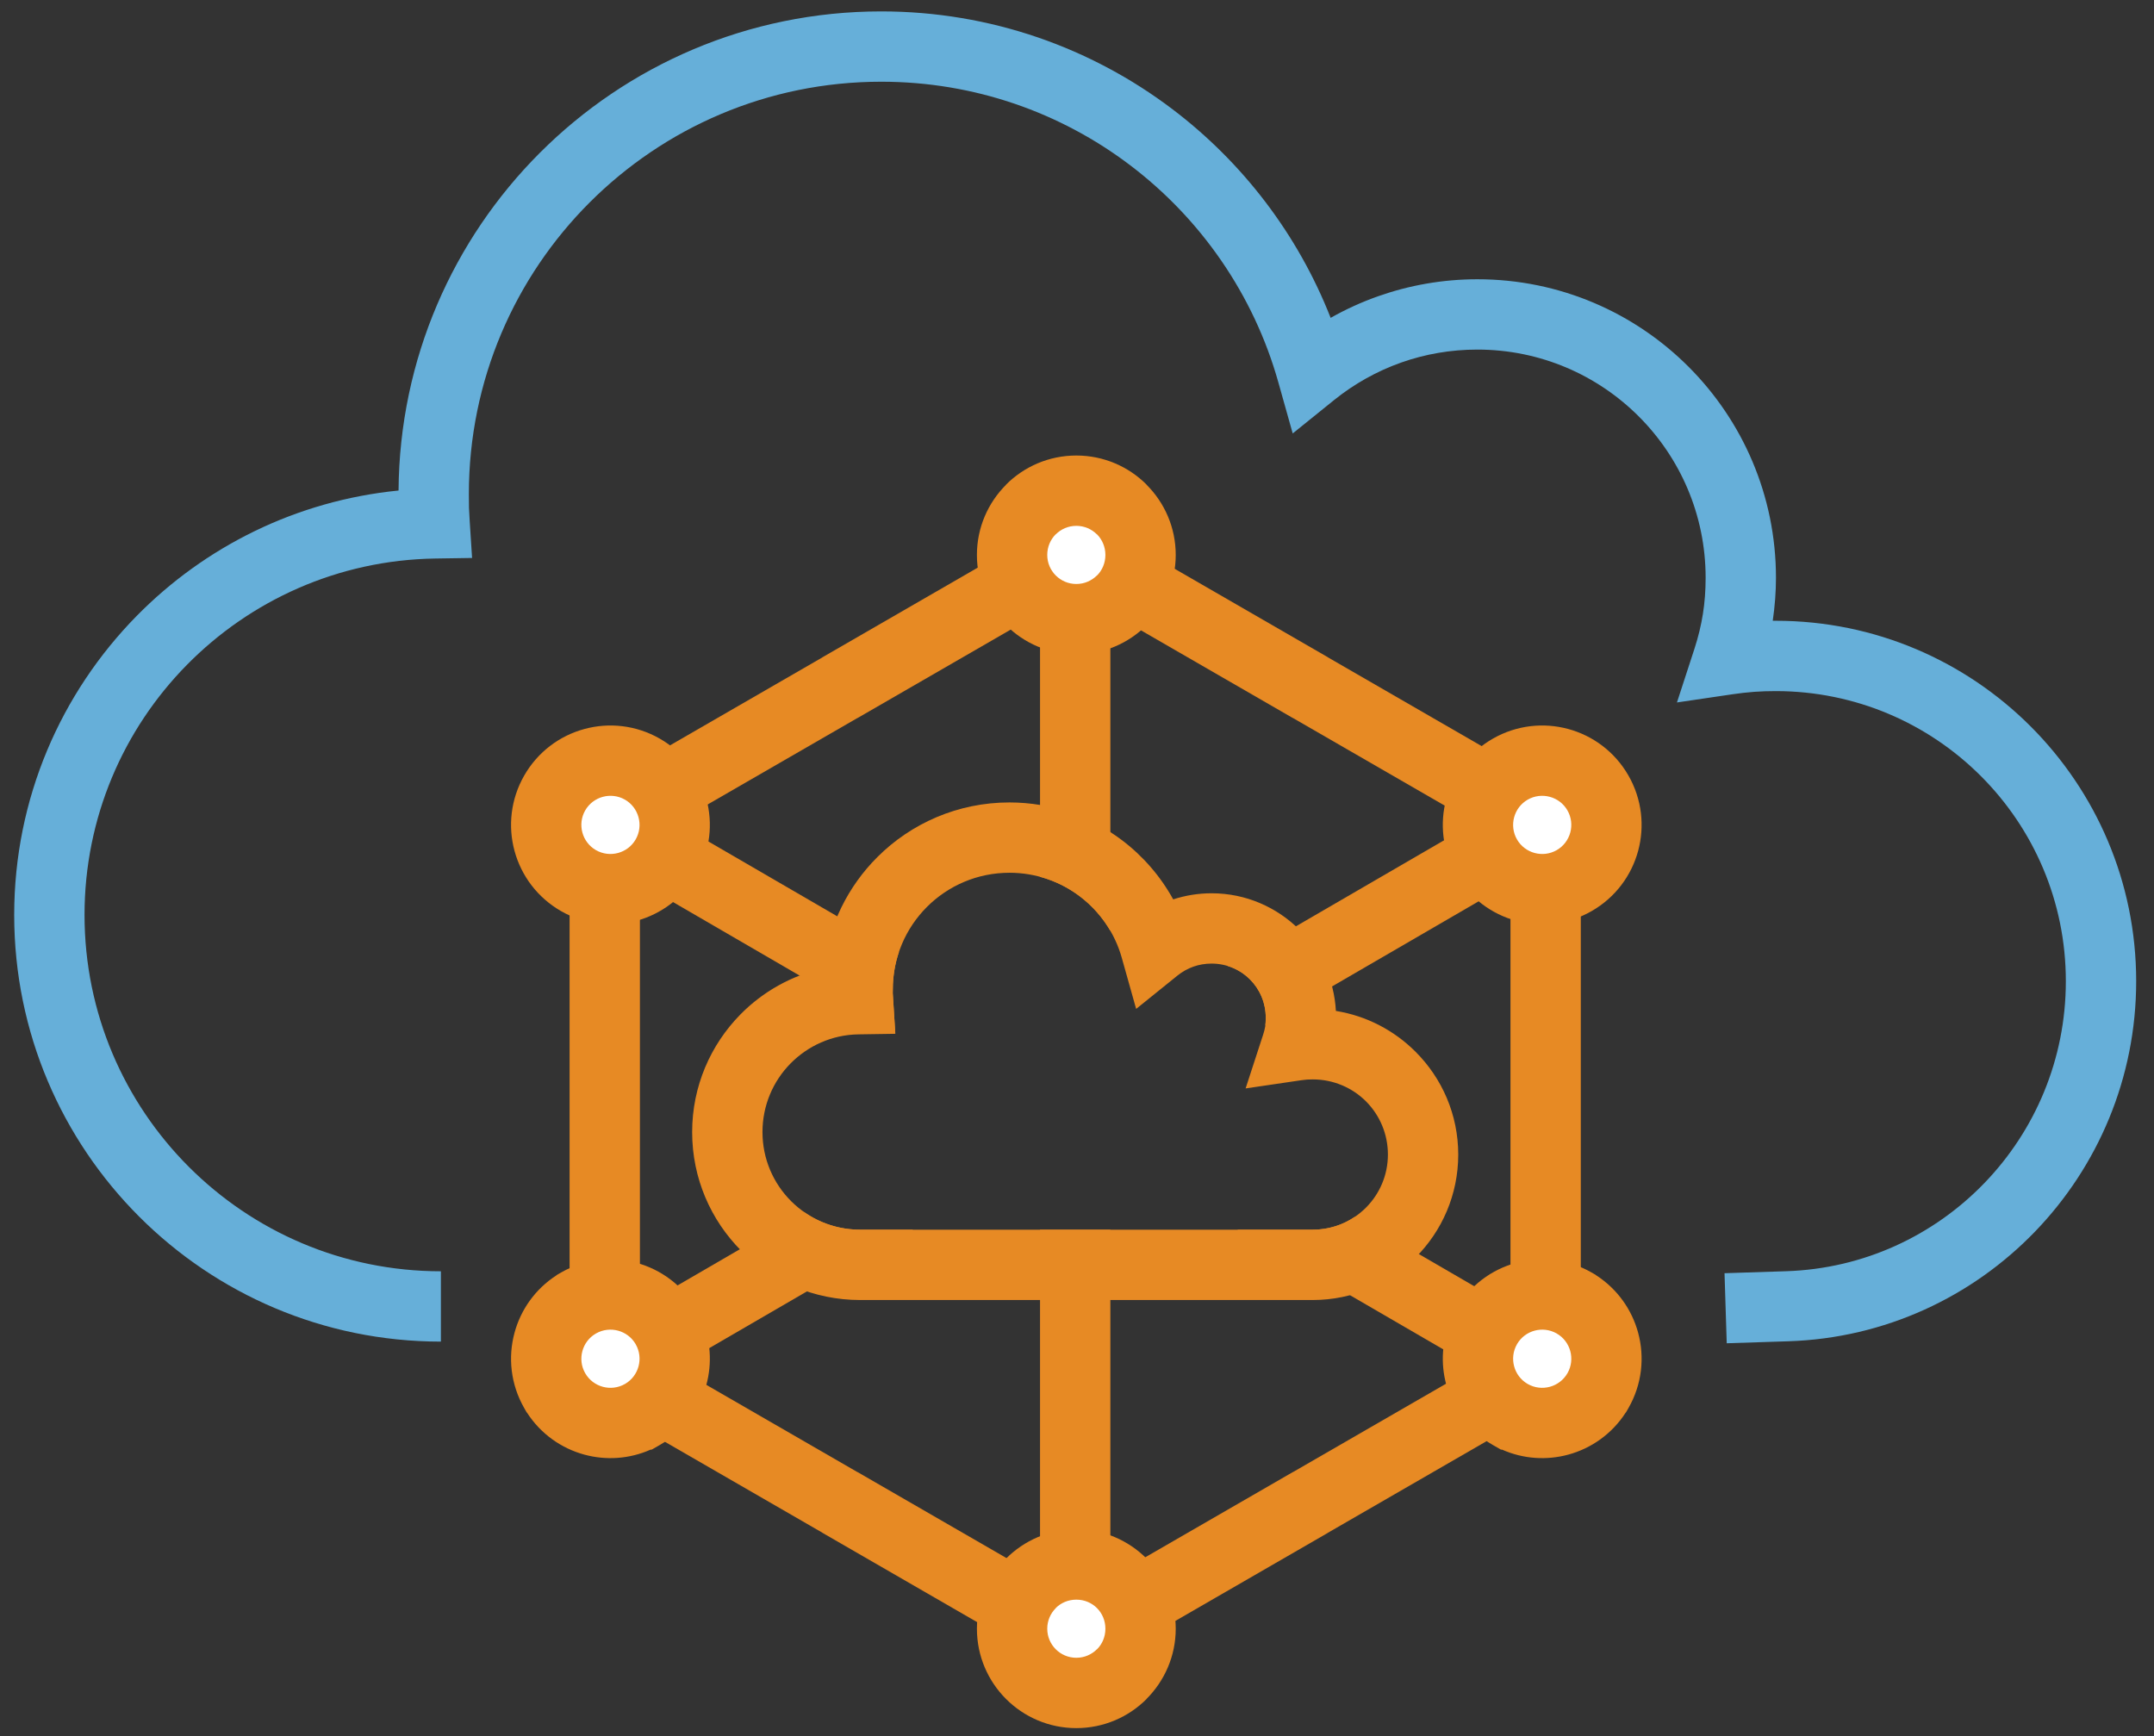 <?xml version="1.0" encoding="UTF-8" standalone="no"?>
<!-- Created with Inkscape (http://www.inkscape.org/) -->

<svg
   version="1.1"
   id="svg2"
   width="130.667"
   height="105.333"
   viewBox="0 0 130.667 105.333"
   sodipodi:docname="the-vector-converter-1260-tbxvzEcBegLCtqnt.eps"
   xmlns:inkscape="http://www.inkscape.org/namespaces/inkscape"
   xmlns:sodipodi="http://sodipodi.sourceforge.net/DTD/sodipodi-0.dtd"
   xmlns="http://www.w3.org/2000/svg"
   xmlns:svg="http://www.w3.org/2000/svg">
  <rect x="0" y="0" width="130.667" height="105.333" fill="#333333" stroke="none"/>
  <defs
     id="defs6" />
  <sodipodi:namedview
     id="namedview4"
     pagecolor="#ffffff"
     bordercolor="#000000"
     borderopacity="0.25"
     inkscape:showpageshadow="2"
     inkscape:pageopacity="0.0"
     inkscape:pagecheckerboard="0"
     inkscape:deskcolor="#d1d1d1" />
  <g
     id="g8"
     inkscape:groupmode="layer"
     inkscape:label="ink_ext_XXXXXX"
     transform="matrix(1.333,0,0,-1.333,0,105.333)">
    <g
       id="g10"
       transform="scale(0.1)">
      <path
         d="m 784.801,210.738 28.086,0.91 c 35.367,1.141 67.215,16.325 90.199,40.145 22.934,23.766 37.043,56.168 37.043,91.848 0,36.464 -14.781,69.472 -38.668,93.359 -23.883,23.887 -56.895,38.664 -93.356,38.664 -3.496,0 -6.753,-0.113 -9.785,-0.332 -3.199,-0.238 -6.429,-0.598 -9.675,-1.078 l -25.493,-3.758 7.989,24.512 c 1.699,5.219 2.992,10.527 3.836,15.871 0.804,5.074 1.226,10.527 1.226,16.348 0,28.683 -11.629,54.656 -30.422,73.445 -18.789,18.793 -44.761,30.422 -73.449,30.422 -12.18,0 -23.816,-2.067 -34.566,-5.86 -11.227,-3.957 -21.575,-9.796 -30.653,-17.117 l -18.824,-15.191 -6.555,23.32 c -11.214,39.906 -35.312,74.442 -67.523,98.828 -31.445,23.805 -70.652,37.93 -113.18,37.93 -51.824,0 -98.746,-21.008 -132.699,-54.961 -33.957,-33.957 -54.961,-80.875 -54.961,-132.699 0,-3.164 0.02,-5.207 0.055,-6.231 0.051,-1.488 0.168,-3.59 0.332,-6.175 l 1.078,-16.68 L 198.008,536 C 153.82,535.309 113.898,516.91 85.027,487.578 56.234,458.328 38.469,418.152 38.469,373.793 c 0,-44.785 18.152,-85.332 47.5,-114.676 29.344,-29.347 69.89,-47.5 114.679,-47.5 v -32.008 c -53.621,0 -102.168,21.739 -137.304,56.879 -35.145,35.141 -56.883,83.688 -56.883,137.305 0,53.02 21.297,101.098 55.812,136.16 30.965,31.461 72.618,52.406 119.098,56.996 0.43,60.016 24.934,114.317 64.332,153.719 39.754,39.754 94.676,64.34 155.328,64.34 49.715,0 95.598,-16.547 132.434,-44.43 32.015,-24.238 57.18,-57.062 72.086,-95.043 6.851,3.879 14.07,7.176 21.59,9.832 14.195,5.008 29.414,7.735 45.191,7.735 37.516,0 71.488,-15.211 96.078,-39.801 24.586,-24.59 39.801,-58.559 39.801,-96.074 0,-6.426 -0.504,-12.961 -1.469,-19.559 l 1.363,0.008 c 45.293,0 86.301,-18.363 115.981,-48.051 29.687,-29.684 48.051,-70.691 48.051,-115.984 0,-44.215 -17.543,-84.43 -46.047,-113.973 -28.57,-29.609 -68.18,-48.48 -112.203,-49.902 l -28.086,-0.907 -1,31.879"
         style="fill:#66afd9;fill-opacity:1;fill-rule:nonzero;stroke:none"
         id="path12" />
      <path
         d="m 497.305,552.848 107.039,-61.805 -0.012,-0.027 115.063,-66.43 V 159.055 l -115.063,-66.43 0.012,-0.027 -115.043,-66.426 -115.043,66.426 0.015,0.027 -115.066,66.43 v 265.531 l 115.066,66.43 -0.015,0.027 115.043,66.422 z m 91.039,-89.434 -99.043,57.184 -99.039,-57.184 h -0.063 L 291.215,406.27 V 177.375 l 98.984,-57.148 h 0.063 l 99.039,-57.184 99.043,57.184 h 0.062 l 98.985,57.148 V 406.27 l -98.985,57.144 h -0.062"
         style="fill:#e78a24;fill-opacity:1;fill-rule:nonzero;stroke:none"
         id="path14" />
      <path
         d="M 505.305,533.262 V 366.559 c -3.555,6.117 -8.301,11.461 -13.918,15.718 -5.324,4.028 -11.442,7.078 -18.086,8.871 v 142.114 z m 53.363,-182.696 136.883,79.5 16,-27.628 -135.703,-78.813 c 0.113,0.93 0.172,2.055 0.172,3.375 0,6.848 -2.735,13.012 -7.157,17.43 l -0.062,0.058 c -2.778,2.782 -6.242,4.895 -10.133,6.078 z m 57.871,-114.179 95.012,-55.18 -16,-27.629 -132.528,76.969 h 34.387 c 7.09,0 13.672,2.152 19.129,5.84 z m -111.234,-5.84 V 50.379 H 473.301 V 230.547 Z m -89.723,0 -132.527,-76.969 -16.004,27.629 98.832,57.398 c 7.222,-5.078 16.027,-8.058 25.527,-8.058 z m -8.215,90.398 -140.316,81.493 16.004,27.628 126.015,-73.187 c -1.797,-5.32 -2.765,-11.027 -2.765,-16.953 0,-1.66 -0.039,-1.336 -0.032,-1.719 l 1.094,-17.262"
         style="fill:#e78a24;fill-opacity:1;fill-rule:nonzero;stroke:none"
         id="path16" />
      <path
         d="m 460.582,537.641 c 0,16.148 13.09,29.234 29.234,29.234 16.149,0 29.235,-13.086 29.235,-29.234 0,-16.145 -13.086,-29.231 -29.235,-29.231 -16.144,0 -29.234,13.086 -29.234,29.231"
         style="fill:#ffffff;fill-opacity:1;fill-rule:evenodd;stroke:none"
         id="path18" />
      <path
         d="m 444.578,537.641 c 0,12.449 5.07,23.738 13.254,31.925 v 0.063 c 8.184,8.187 19.5,13.25 31.984,13.25 12.489,0 23.801,-5.063 31.985,-13.25 v -0.063 c 8.187,-8.187 13.254,-19.476 13.254,-31.925 0,-12.426 -5.078,-23.735 -13.285,-31.95 l 0.031,-0.031 c -8.184,-8.187 -19.496,-13.254 -31.985,-13.254 -12.484,0 -23.8,5.067 -31.984,13.254 -8.184,8.188 -13.254,19.5 -13.254,31.981 z m 35.852,9.39 c -2.375,-2.386 -3.844,-5.707 -3.844,-9.39 0,-3.653 1.48,-6.965 3.875,-9.356 2.391,-2.39 5.699,-3.871 9.355,-3.871 3.657,0 6.969,1.481 9.36,3.871 h 0.062 c 2.352,2.352 3.809,5.66 3.809,9.356 0,3.683 -1.469,7.004 -3.84,9.39 l -0.031,-0.027 c -2.391,2.387 -5.703,3.871 -9.36,3.871 -3.656,0 -6.964,-1.484 -9.355,-3.871 l -0.031,0.027"
         style="fill:#e78a24;fill-opacity:1;fill-rule:nonzero;stroke:none"
         id="path20" />
      <path
         d="m 460.582,48.945 c 0,16.145 13.09,29.234 29.234,29.234 16.149,0 29.235,-13.09 29.235,-29.234 0,-16.148 -13.086,-29.234 -29.235,-29.234 -16.144,0 -29.234,13.086 -29.234,29.234"
         style="fill:#ffffff;fill-opacity:1;fill-rule:evenodd;stroke:none"
         id="path22" />
      <path
         d="m 444.578,48.945 c 0,12.488 5.07,23.797 13.254,31.984 l 0.035,-0.035 c 8.215,8.211 19.52,13.289 31.949,13.289 12.418,0 23.707,-5.062 31.926,-13.254 l 0.059,-0.062 c 8.191,-8.219 13.254,-19.504 13.254,-31.922 0,-12.43 -5.078,-23.734 -13.285,-31.953 l 0.031,-0.031 C 513.617,8.773 502.305,3.707 489.816,3.707 c -12.484,0 -23.8,5.066 -31.984,13.254 -8.184,8.184 -13.254,19.496 -13.254,31.984 z m 35.883,9.355 c -2.395,-2.391 -3.875,-5.699 -3.875,-9.355 0,-3.656 1.48,-6.969 3.875,-9.359 2.391,-2.391 5.699,-3.871 9.355,-3.871 3.657,0 6.969,1.48 9.36,3.871 h 0.062 c 2.352,2.352 3.809,5.66 3.809,9.359 0,3.695 -1.457,7.008 -3.809,9.355 l -0.062,0.062 c -2.352,2.356 -5.66,3.809 -9.36,3.809 -3.695,0 -7.007,-1.457 -9.355,-3.809 v -0.062"
         style="fill:#e78a24;fill-opacity:1;fill-rule:nonzero;stroke:none"
         id="path24" />
      <path
         d="m 263.27,389.406 c -14.004,8.028 -18.856,25.891 -10.829,39.899 8.028,14.011 25.891,18.859 39.899,10.836 14.008,-8.028 18.859,-25.895 10.832,-39.903 -8.031,-14.008 -25.891,-18.859 -39.902,-10.832"
         style="fill:#ffffff;fill-opacity:1;fill-rule:evenodd;stroke:none"
         id="path26" />
      <path
         d="m 255.332,375.531 c -10.844,6.219 -18.148,16.231 -21.18,27.391 -3.027,11.164 -1.793,23.488 4.414,34.324 6.211,10.844 16.231,18.149 27.391,21.176 11.156,3.031 23.481,1.805 34.32,-4.406 10.848,-6.215 18.153,-16.231 21.18,-27.395 3.031,-11.156 1.801,-23.48 -4.41,-34.32 -6.219,-10.848 -16.234,-18.153 -27.391,-21.18 -11.164,-3.031 -23.488,-1.793 -34.324,4.41 z m 9.699,35.77 c 0.887,-3.274 3.02,-6.207 6.18,-8.02 3.168,-1.812 6.789,-2.172 10.062,-1.281 3.278,0.887 6.211,3.02 8.02,6.176 1.816,3.168 2.176,6.789 1.285,10.066 -0.89,3.278 -3.019,6.215 -6.176,8.024 -3.168,1.812 -6.789,2.168 -10.066,1.277 -3.277,-0.887 -6.211,-3.02 -8.02,-6.176 -1.816,-3.172 -2.175,-6.789 -1.285,-10.066"
         style="fill:#e78a24;fill-opacity:1;fill-rule:nonzero;stroke:none"
         id="path28" />
      <path
         d="m 687.297,146.449 c -14.008,8.028 -18.856,25.891 -10.828,39.903 8.027,14.003 25.886,18.855 39.894,10.828 14.012,-8.028 18.86,-25.887 10.832,-39.899 -8.027,-14.008 -25.886,-18.859 -39.898,-10.832"
         style="fill:#ffffff;fill-opacity:1;fill-rule:evenodd;stroke:none"
         id="path30" />
      <path
         d="m 683.559,130.445 h -0.493 l -3.711,2.129 c -10.843,6.219 -18.148,16.239 -21.175,27.395 -2.645,9.738 -2.039,20.371 2.285,30.117 v 0.488 l 2.129,3.715 c 6.219,10.848 16.23,18.152 27.39,21.18 11.161,3.027 23.489,1.793 34.321,-4.41 l 1.898,-1.094 0.172,-0.168 c 9.707,-6.262 16.277,-15.699 19.109,-26.133 3.028,-11.156 1.797,-23.48 -4.41,-34.316 l -1.09,-1.903 -0.175,-0.175 c -6.262,-9.707 -15.696,-16.274 -26.129,-19.106 -9.739,-2.644 -20.367,-2.043 -30.121,2.281 z m 5.5,37.899 c 0.875,-3.223 2.949,-6.117 6.027,-7.934 l 0.148,-0.086 c 3.172,-1.812 6.789,-2.172 10.067,-1.281 3.273,0.887 6.211,3.02 8.019,6.18 l 0.067,0.113 c 1.758,3.141 2.097,6.711 1.218,9.949 -0.886,3.274 -3.019,6.211 -6.175,8.016 l -0.125,0.074 c -3.141,1.75 -6.711,2.09 -9.942,1.215 -3.222,-0.875 -6.117,-2.953 -7.933,-6.027 l -0.086,-0.157 c -1.817,-3.168 -2.176,-6.785 -1.285,-10.062"
         style="fill:#e78a24;fill-opacity:1;fill-rule:nonzero;stroke:none"
         id="path32" />
      <path
         d="m 716.367,389.406 c 14.008,8.028 18.856,25.891 10.832,39.899 -8.027,14.011 -25.89,18.859 -39.898,10.836 -14.012,-8.028 -18.86,-25.895 -10.832,-39.903 8.027,-14.008 25.89,-18.859 39.898,-10.832"
         style="fill:#ffffff;fill-opacity:1;fill-rule:evenodd;stroke:none"
         id="path34" />
      <path
         d="m 708.43,403.281 c 3.156,1.813 5.289,4.746 6.179,8.02 0.887,3.277 0.528,6.898 -1.289,10.066 -1.804,3.16 -4.742,5.293 -8.015,6.176 -3.278,0.891 -6.899,0.535 -10.067,-1.277 -3.156,-1.809 -5.289,-4.746 -6.179,-8.024 -0.887,-3.277 -0.532,-6.898 1.285,-10.066 1.808,-3.156 4.746,-5.289 8.019,-6.176 3.278,-0.891 6.895,-0.535 10.067,1.281 z m 37.054,-0.359 c -3.027,-11.16 -10.328,-21.172 -21.175,-27.391 -10.836,-6.203 -23.164,-7.441 -34.325,-4.41 -11.156,3.027 -21.175,10.332 -27.39,21.18 -6.211,10.84 -7.442,23.164 -4.414,34.32 3.031,11.164 10.336,21.18 21.183,27.395 10.836,6.211 23.164,7.437 34.321,4.406 11.156,-3.027 21.175,-10.332 27.39,-21.176 6.207,-10.836 7.438,-23.16 4.41,-34.324"
         style="fill:#e78a24;fill-opacity:1;fill-rule:nonzero;stroke:none"
         id="path36" />
      <path
         d="m 292.34,146.449 c 14.008,8.028 18.859,25.891 10.832,39.903 -8.027,14.003 -25.887,18.855 -39.899,10.828 -14.007,-8.028 -18.859,-25.887 -10.828,-39.899 8.024,-14.008 25.887,-18.859 39.895,-10.832"
         style="fill:#ffffff;fill-opacity:1;fill-rule:evenodd;stroke:none"
         id="path38" />
      <path
         d="m 300.281,132.574 -3.711,-2.129 h -0.492 c -9.75,-4.324 -20.383,-4.925 -30.117,-2.281 -10.434,2.832 -19.867,9.399 -26.129,19.102 l -0.18,0.179 -1.086,1.903 c -6.207,10.836 -7.441,23.16 -4.41,34.316 2.832,10.434 9.399,19.867 19.102,26.125 l 0.176,0.176 1.902,1.094 c 10.832,6.203 23.16,7.437 34.32,4.41 11.16,-3.028 21.172,-10.336 27.391,-21.18 l 2.129,-3.715 v -0.488 c 4.324,-9.746 4.926,-20.379 2.285,-30.117 -3.027,-11.156 -10.336,-21.176 -21.18,-27.395 z m -15.722,27.84 c 3.07,1.813 5.148,4.707 6.023,7.93 0.891,3.277 0.531,6.894 -1.289,10.062 l -0.082,0.157 c -1.82,3.074 -4.711,5.156 -7.934,6.027 -3.238,0.875 -6.812,0.535 -9.953,-1.223 l -0.113,-0.066 c -3.16,-1.805 -5.293,-4.742 -6.18,-8.016 -0.879,-3.242 -0.535,-6.82 1.231,-9.961 l 0.058,-0.101 c 1.809,-3.16 4.746,-5.293 8.016,-6.18 3.281,-0.891 6.898,-0.531 10.066,1.281 l 0.157,0.09"
         style="fill:#e78a24;fill-opacity:1;fill-rule:nonzero;stroke:none"
         id="path40" />
      <path
         d="m 459.367,392.988 c -14.656,0 -27.926,-5.941 -37.523,-15.539 -9.598,-9.597 -15.539,-22.867 -15.539,-37.523 0,-1.66 -0.035,-1.336 -0.028,-1.719 l 1.172,-18.508 -16.808,-0.258 c -12.071,-0.187 -23,-5.238 -30.918,-13.281 -7.871,-8 -12.731,-19.015 -12.731,-31.191 0,-12.27 4.973,-23.383 13.008,-31.414 8.035,-8.035 19.145,-13.008 31.414,-13.008 h 206 c 9.449,0 17.996,3.824 24.188,10.012 6.179,6.183 10.011,14.734 10.011,24.183 0,9.473 -3.82,18.031 -9.98,24.215 -6.188,6.164 -14.746,9.981 -24.219,9.981 -1.059,0 -1.918,-0.024 -2.566,-0.071 -0.789,-0.058 -1.629,-0.156 -2.504,-0.281 l -25.489,-3.754 7.989,24.508 c 0.433,1.344 0.754,2.594 0.929,3.707 0.161,1.035 0.25,2.348 0.25,3.953 0,6.848 -2.738,13.012 -7.16,17.43 l -0.058,0.058 c -4.418,4.422 -10.586,7.16 -17.43,7.16 -2.941,0 -5.707,-0.484 -8.211,-1.367 -2.676,-0.945 -5.148,-2.336 -7.297,-4.07 l -18.828,-15.188 -6.551,23.313 c -3.168,11.273 -9.988,21.039 -19.101,27.941 -8.879,6.719 -19.973,10.711 -32.02,10.711 z m -60.148,7.086 c 15.39,15.395 36.664,24.918 60.148,24.918 19.235,0 37,-6.41 51.274,-17.215 9.515,-7.203 17.468,-16.375 23.265,-26.902 5.551,1.805 11.426,2.777 17.469,2.777 15.566,0 29.711,-6.339 39.992,-16.597 l 0.063,-0.063 c 9.566,-9.59 15.73,-22.547 16.511,-36.883 14.032,-2.254 26.594,-8.929 36.227,-18.554 l 0.059,-0.063 c 11.98,-11.984 19.39,-28.515 19.39,-46.75 0,-18.277 -7.41,-34.828 -19.39,-46.808 -11.985,-11.981 -28.536,-19.395 -46.813,-19.395 h -206 c -21.098,0 -40.207,8.559 -54.043,22.387 -13.828,13.832 -22.387,32.941 -22.387,54.043 0,20.836 8.391,39.754 21.985,53.566 10.14,10.301 23.207,17.738 37.863,20.981 2.207,19.656 11.113,37.289 24.387,50.558"
         style="fill:#e78a24;fill-opacity:1;fill-rule:nonzero;stroke:none"
         id="path42" />
    </g>
  </g>
</svg>

